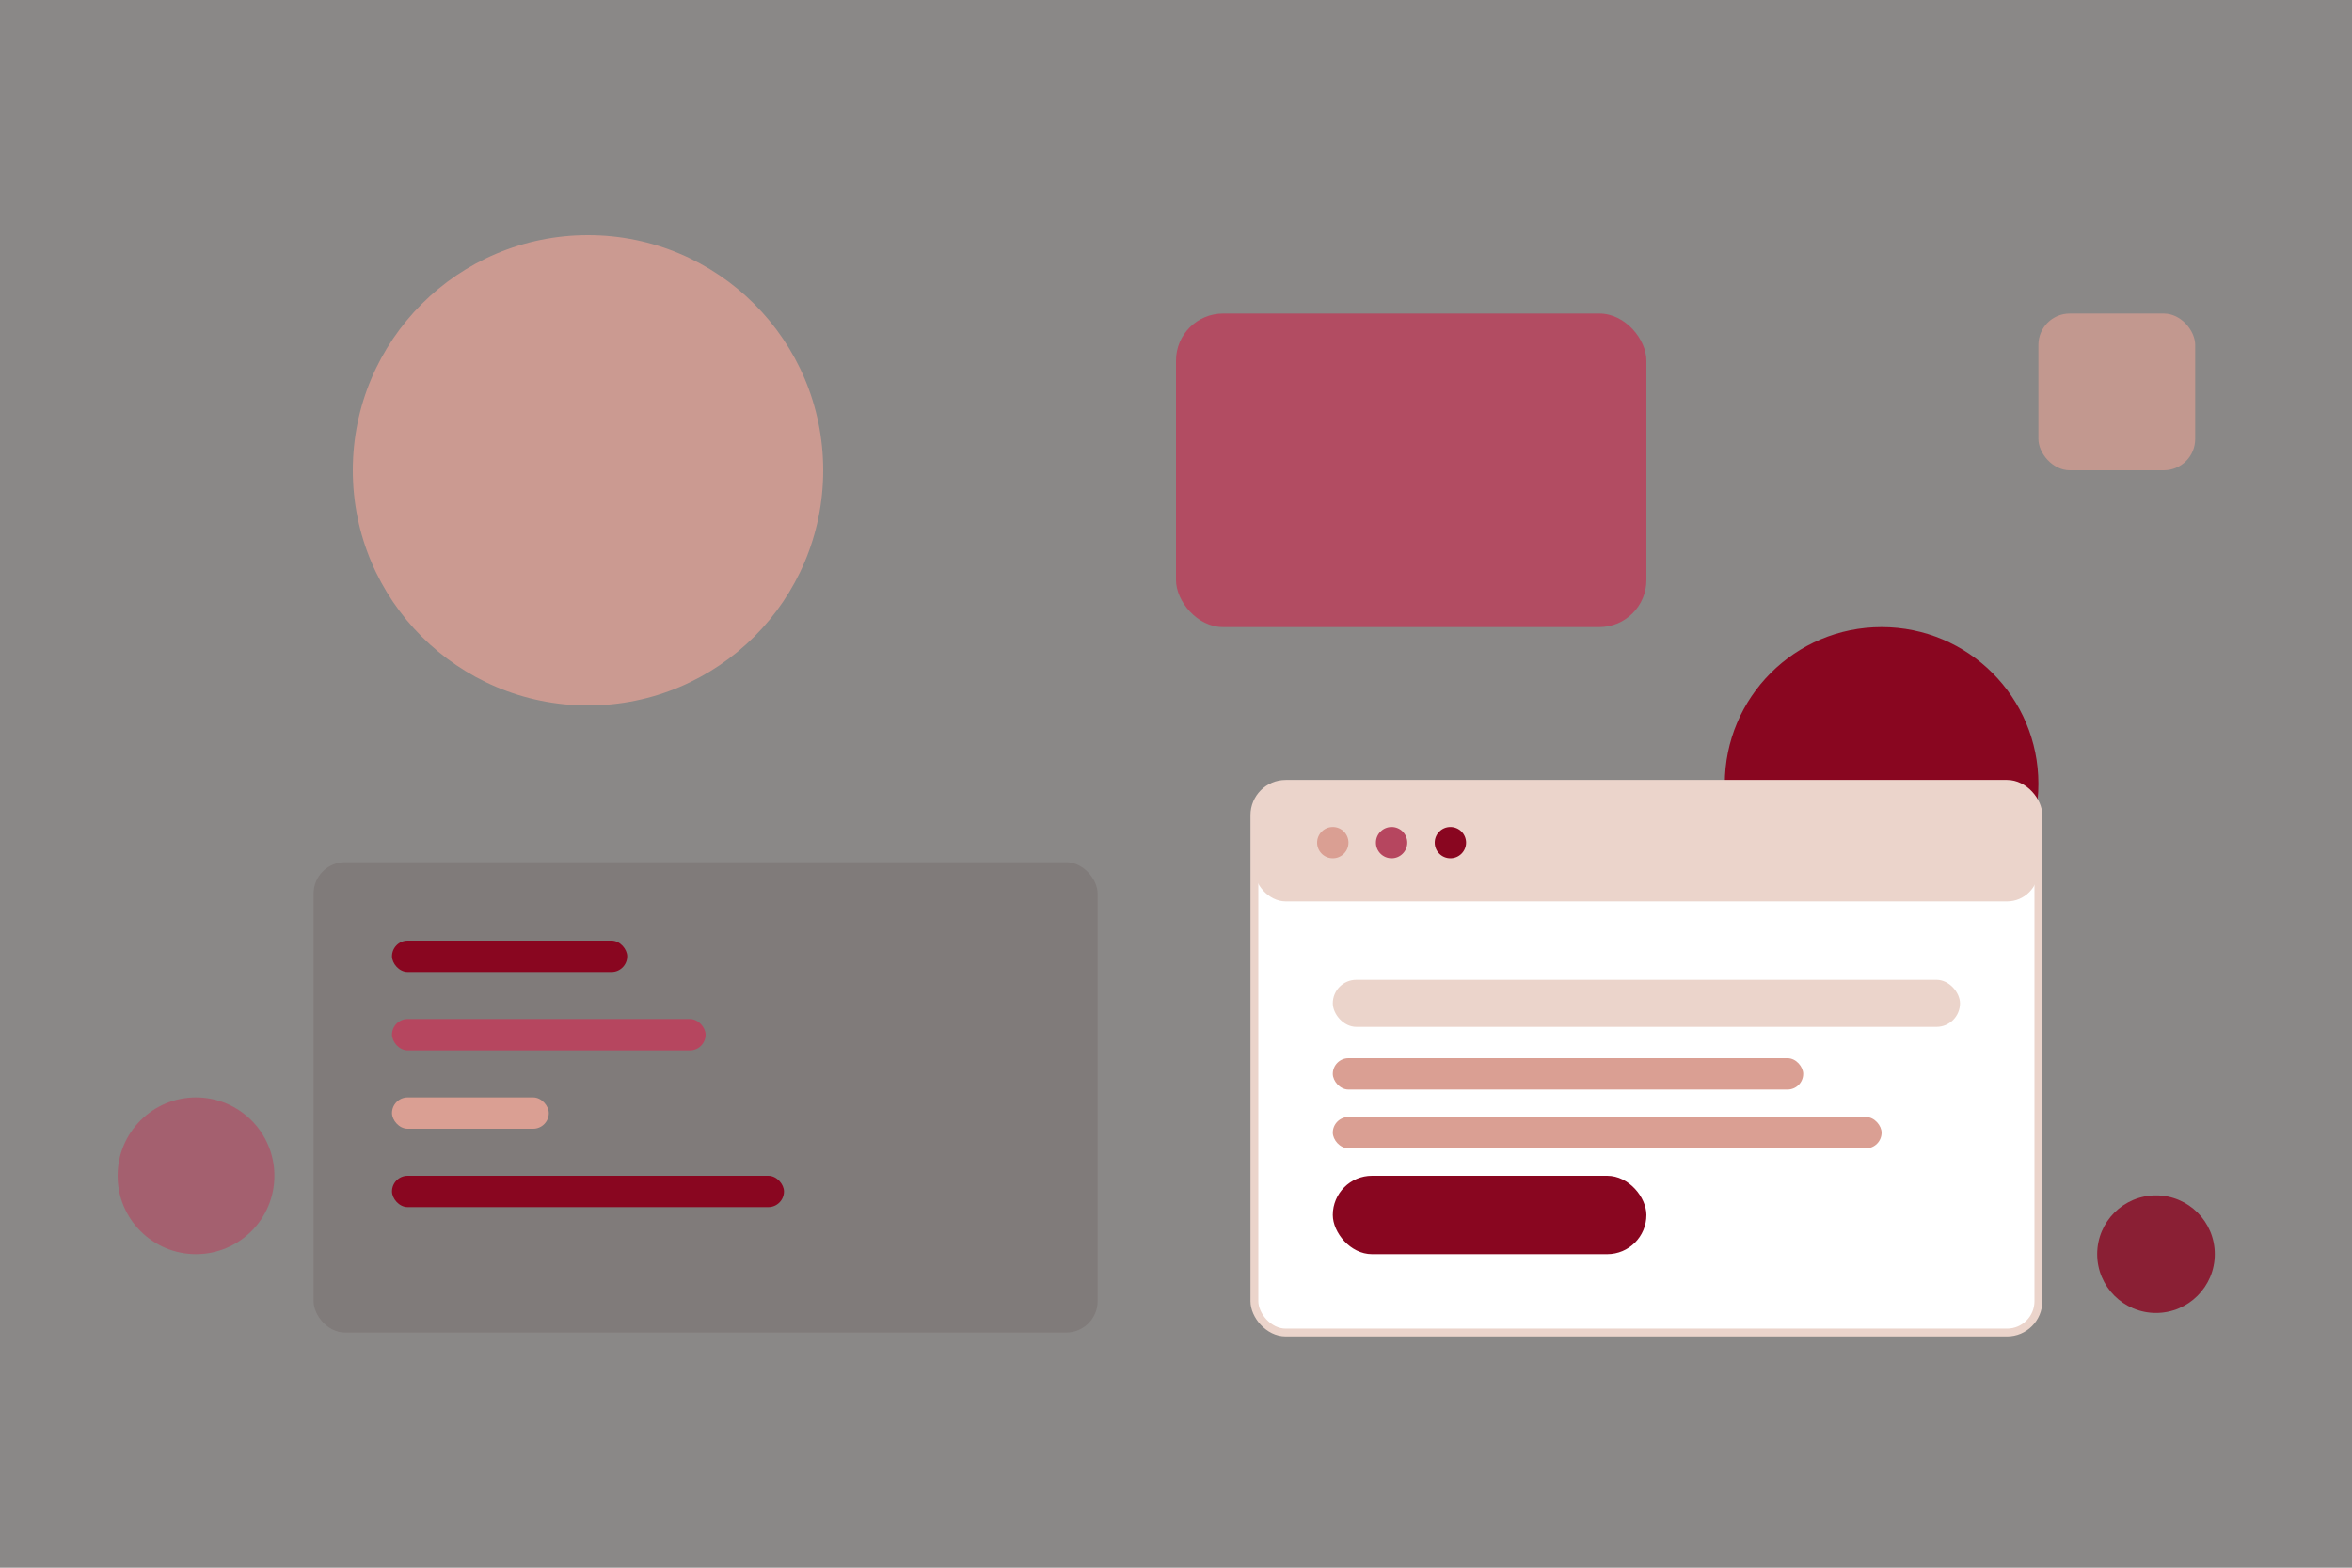 <svg width="600" height="400" viewBox="0 0 600 400" fill="none" xmlns="http://www.w3.org/2000/svg">
  <rect x="0" y="0" width="600" height="400" fill="#808080" stroke="none"/>
  <!-- Background -->
  <rect width="600" height="400" fill="#ebd4cb" opacity="0.1"/>
  
  <!-- Main shapes -->
  <circle cx="150" cy="120" r="60" fill="#da9f93" opacity="0.8"/>
  <rect x="300" y="80" width="120" height="80" rx="12" fill="#b6465f" opacity="0.9"/>
  <circle cx="480" cy="200" r="40" fill="#890620"/>
  
  <!-- Code elements -->
  <rect x="80" y="220" width="200" height="120" rx="8" fill="#2c0703" opacity="0.1"/>
  <rect x="100" y="240" width="60" height="8" rx="4" fill="#890620"/>
  <rect x="100" y="260" width="80" height="8" rx="4" fill="#b6465f"/>
  <rect x="100" y="280" width="40" height="8" rx="4" fill="#da9f93"/>
  <rect x="100" y="300" width="100" height="8" rx="4" fill="#890620"/>
  
  <!-- Browser window -->
  <rect x="320" y="200" width="200" height="140" rx="8" fill="white" stroke="#ebd4cb" stroke-width="2"/>
  <rect x="320" y="200" width="200" height="30" rx="8" fill="#ebd4cb"/>
  <circle cx="340" cy="215" r="4" fill="#da9f93"/>
  <circle cx="355" cy="215" r="4" fill="#b6465f"/>
  <circle cx="370" cy="215" r="4" fill="#890620"/>
  
  <!-- Content blocks in browser -->
  <rect x="340" y="250" width="160" height="12" rx="6" fill="#ebd4cb"/>
  <rect x="340" y="270" width="120" height="8" rx="4" fill="#da9f93"/>
  <rect x="340" y="285" width="140" height="8" rx="4" fill="#da9f93"/>
  <rect x="340" y="300" width="80" height="20" rx="10" fill="#890620"/>
  
  <!-- Floating elements -->
  <circle cx="50" cy="300" r="20" fill="#b6465f" opacity="0.6"/>
  <rect x="520" y="80" width="40" height="40" rx="8" fill="#da9f93" opacity="0.7"/>
  <circle cx="550" cy="320" r="15" fill="#890620" opacity="0.8"/>
</svg> 